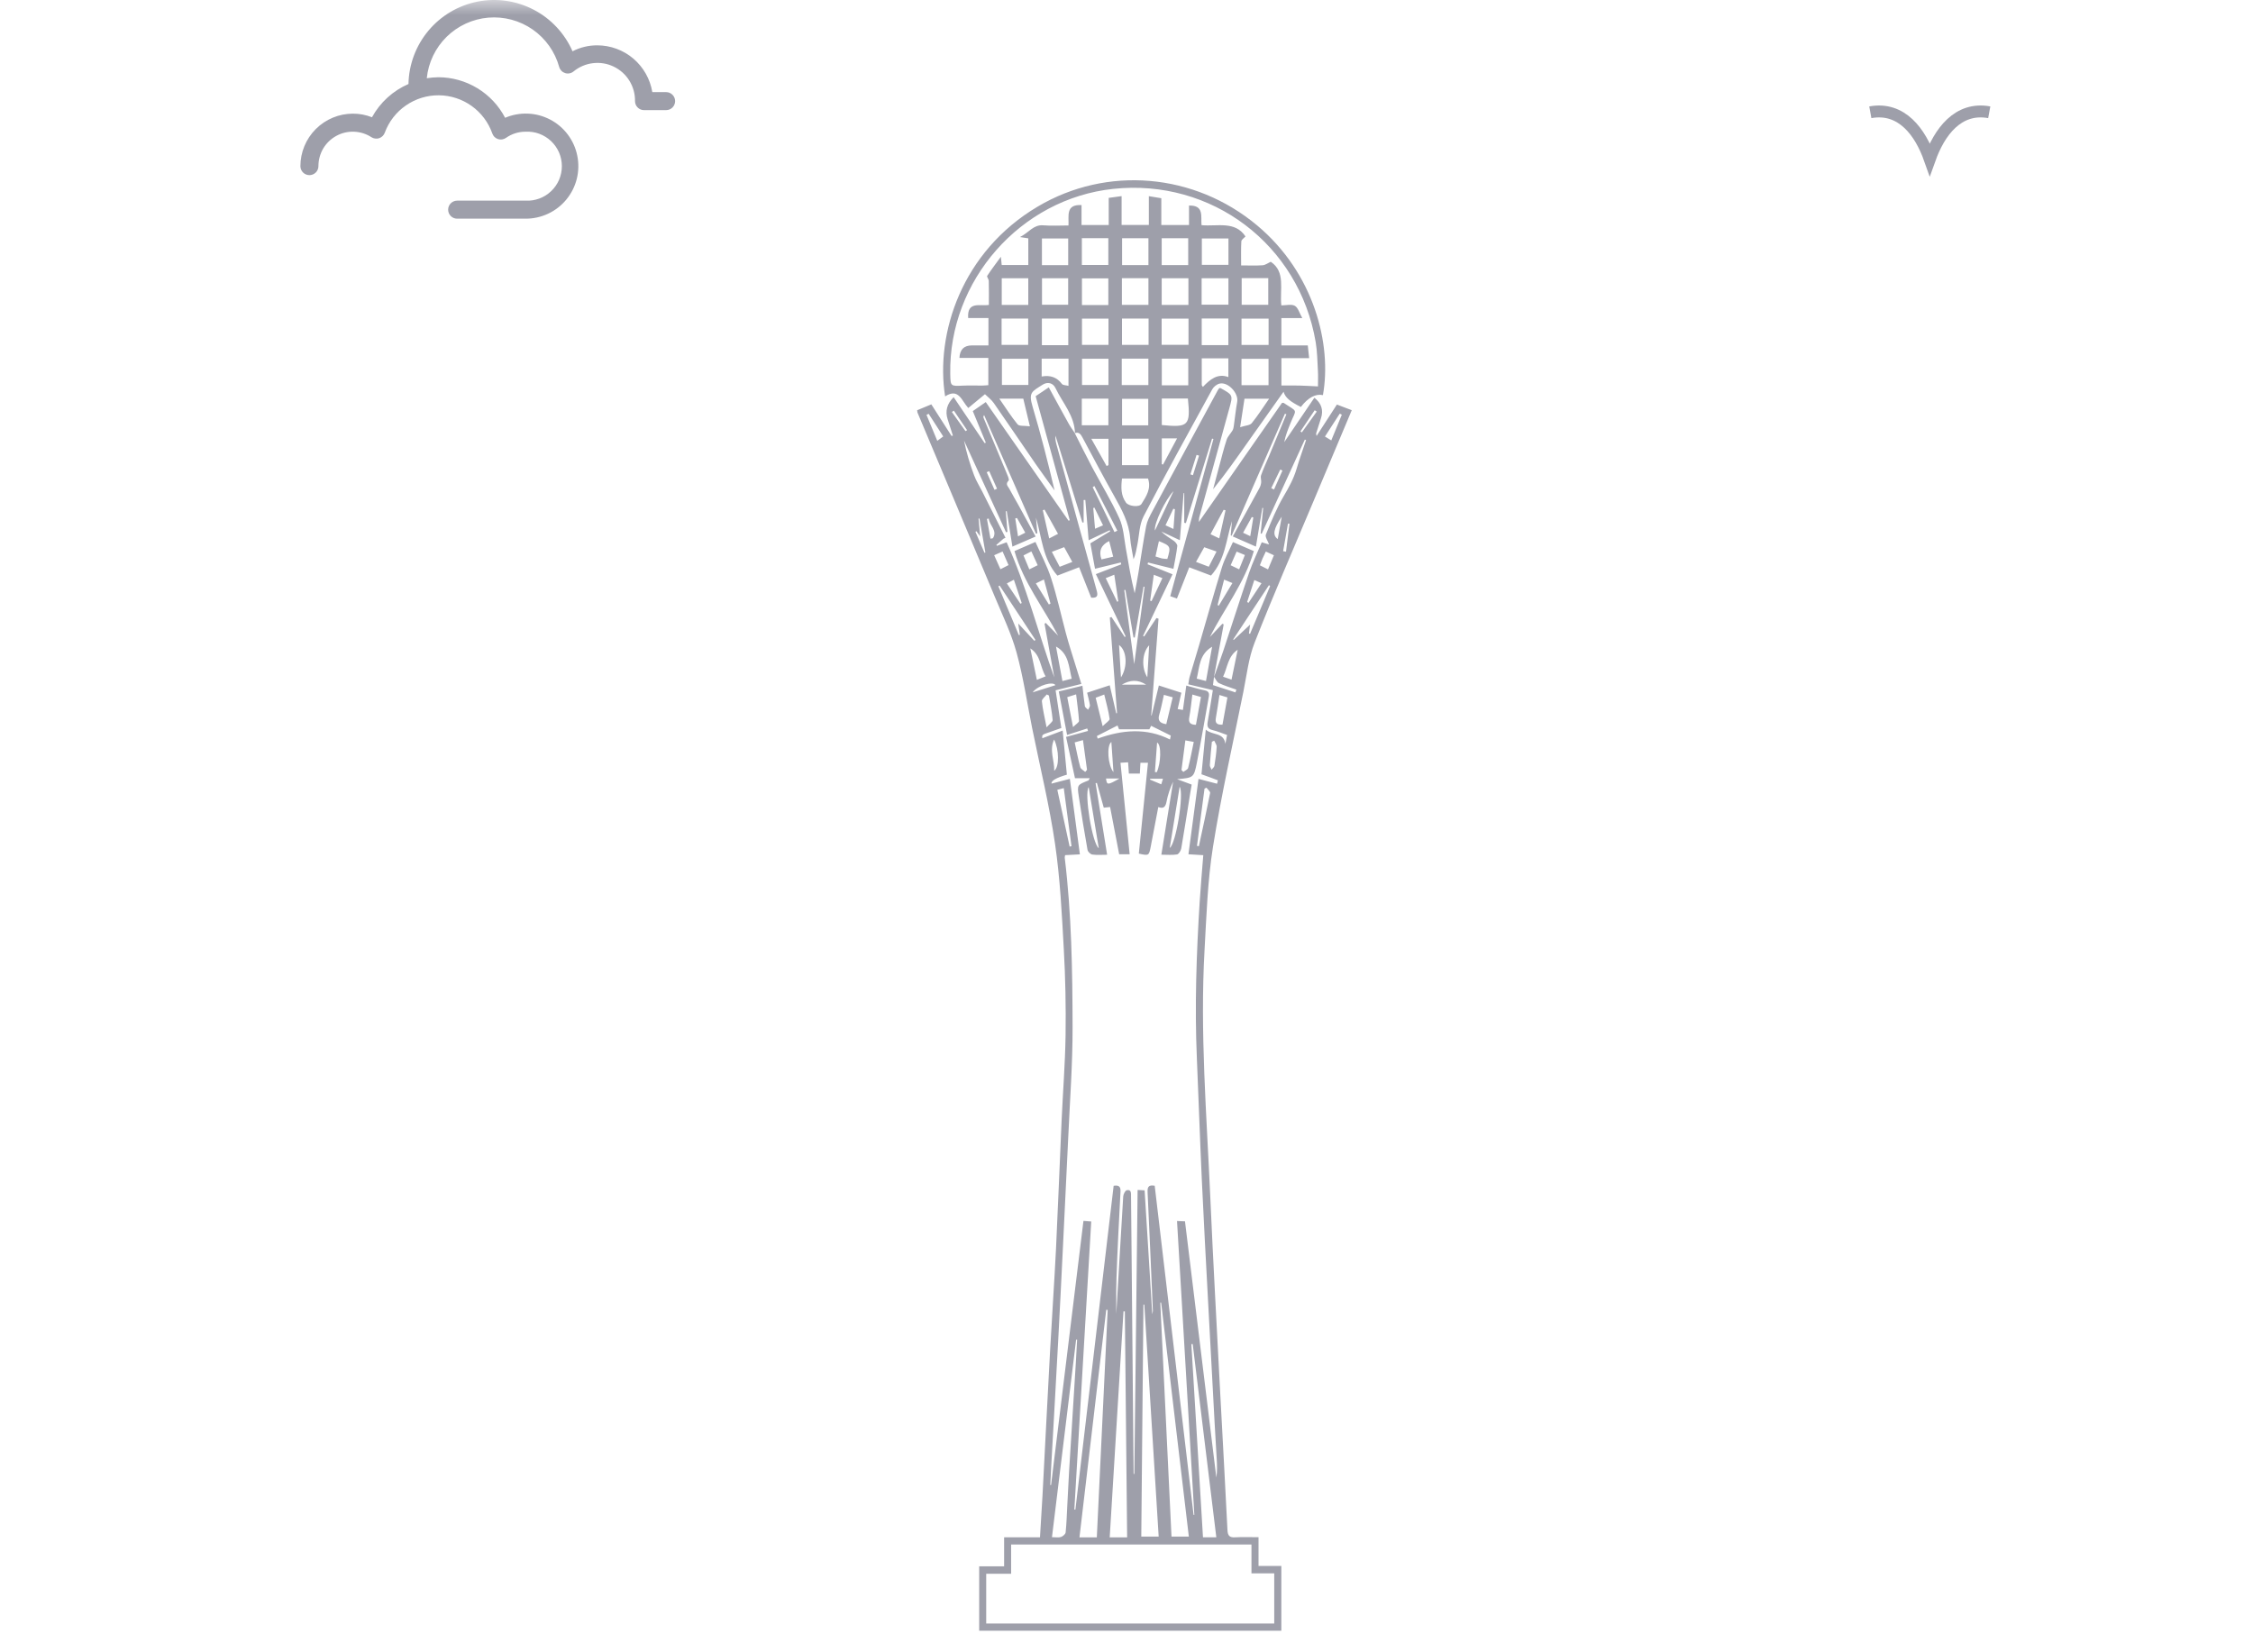 <svg width="75" height="55" viewBox="0 0 75 55" fill="none" xmlns="http://www.w3.org/2000/svg">
<mask id="mask0_1_6131" style="mask-type:alpha" maskUnits="userSpaceOnUse" x="0" y="0" width="76" height="55">
<rect x="0" y="6.10352e-05" width="75" height="55" fill="#D9D9D9"/>
</mask>
<g mask="url(#mask0_1_6131)">
<path d="M12.383 3.903C12.18 3.823 11.964 3.782 11.746 3.783C11.284 3.784 10.84 3.968 10.512 4.296C10.185 4.623 10.001 5.067 10 5.53C10 5.609 10.032 5.686 10.088 5.742C10.144 5.798 10.221 5.83 10.3 5.83C10.38 5.83 10.456 5.798 10.512 5.742C10.569 5.686 10.6 5.609 10.6 5.53C10.6 5.324 10.655 5.122 10.759 4.944C10.864 4.767 11.015 4.622 11.196 4.523C11.376 4.424 11.58 4.376 11.786 4.384C11.992 4.392 12.192 4.455 12.365 4.567C12.402 4.591 12.445 4.607 12.49 4.612C12.535 4.618 12.58 4.614 12.623 4.6C12.665 4.585 12.704 4.561 12.737 4.529C12.769 4.498 12.793 4.459 12.809 4.417C12.944 4.049 13.19 3.732 13.512 3.51C13.834 3.287 14.217 3.169 14.608 3.172C15 3.175 15.381 3.299 15.699 3.526C16.018 3.754 16.259 4.074 16.389 4.444C16.404 4.487 16.429 4.526 16.461 4.559C16.494 4.591 16.534 4.615 16.578 4.63C16.622 4.644 16.668 4.648 16.714 4.641C16.76 4.634 16.804 4.617 16.842 4.591C17.033 4.455 17.262 4.383 17.496 4.384C17.651 4.376 17.807 4.399 17.953 4.453C18.099 4.508 18.233 4.591 18.346 4.698C18.459 4.806 18.549 4.935 18.611 5.078C18.672 5.221 18.704 5.375 18.704 5.531C18.704 5.687 18.672 5.841 18.611 5.985C18.549 6.128 18.459 6.257 18.346 6.364C18.233 6.472 18.099 6.555 17.953 6.609C17.807 6.663 17.651 6.687 17.496 6.679H15.218C15.139 6.679 15.062 6.711 15.006 6.767C14.95 6.823 14.918 6.9 14.918 6.979C14.918 7.059 14.95 7.135 15.006 7.191C15.062 7.248 15.139 7.279 15.218 7.279H17.496C17.756 7.28 18.012 7.223 18.247 7.113C18.483 7.002 18.69 6.841 18.855 6.64C19.02 6.439 19.138 6.204 19.201 5.952C19.263 5.7 19.269 5.437 19.217 5.182C19.166 4.927 19.058 4.687 18.902 4.48C18.746 4.272 18.546 4.101 18.316 3.981C18.085 3.86 17.831 3.792 17.572 3.782C17.312 3.772 17.054 3.819 16.815 3.921C16.603 3.515 16.284 3.175 15.893 2.937C15.501 2.699 15.052 2.572 14.594 2.571C14.464 2.573 14.335 2.584 14.207 2.604C14.26 2.082 14.493 1.594 14.867 1.226C15.241 0.858 15.732 0.632 16.255 0.587C16.779 0.543 17.301 0.683 17.732 0.982C18.162 1.282 18.475 1.723 18.615 2.229C18.629 2.277 18.654 2.32 18.688 2.356C18.723 2.392 18.766 2.418 18.813 2.433C18.86 2.448 18.911 2.451 18.959 2.441C19.008 2.432 19.054 2.41 19.092 2.379C19.277 2.227 19.501 2.131 19.738 2.103C19.976 2.074 20.216 2.114 20.431 2.218C20.646 2.322 20.828 2.485 20.953 2.689C21.078 2.892 21.143 3.127 21.139 3.366C21.139 3.446 21.17 3.522 21.227 3.578C21.283 3.635 21.359 3.666 21.439 3.666H22.174C22.253 3.666 22.33 3.635 22.386 3.578C22.442 3.522 22.474 3.446 22.474 3.366C22.474 3.287 22.442 3.21 22.386 3.154C22.33 3.098 22.253 3.066 22.174 3.066H21.715C21.643 2.632 21.419 2.237 21.084 1.951C20.748 1.666 20.322 1.509 19.881 1.509C19.595 1.508 19.313 1.576 19.059 1.707C18.798 1.112 18.342 0.623 17.766 0.323C17.189 0.022 16.528 -0.072 15.89 0.055C15.253 0.182 14.678 0.523 14.261 1.022C13.845 1.52 13.61 2.146 13.598 2.796C13.081 3.02 12.653 3.41 12.383 3.903Z" fill="#9E9FAA"/>
<path d="M62.261 3.737C63.314 3.545 63.928 4.412 64.24 5.294C64.556 4.409 65.172 3.545 66.22 3.737" stroke="#9E9FAA" stroke-width="0.396" stroke-miterlimit="10"/>
<g clip-path="url(#clip0_1_6131)">
<path d="M35.778 14.418C35.97 14.797 36.157 15.178 36.356 15.553C36.658 16.12 36.997 16.669 37.262 17.253C37.399 17.554 37.417 17.911 37.476 18.244C37.566 18.743 37.645 19.243 37.772 19.748C37.814 19.519 37.861 19.292 37.898 19.061C37.983 18.546 38.056 18.027 38.154 17.515C38.186 17.348 38.27 17.186 38.352 17.034C39.077 15.686 39.806 14.341 40.536 12.995C40.551 12.967 40.572 12.943 40.59 12.918C40.607 12.918 40.625 12.916 40.635 12.921C41.05 13.153 41.045 13.152 40.919 13.607C40.584 14.813 40.253 16.02 39.921 17.227C39.913 17.255 39.916 17.286 39.909 17.376C40.857 16.018 41.771 14.707 42.677 13.41C42.713 13.41 42.724 13.407 42.729 13.41C43.223 13.735 43.158 13.595 42.959 14.086C42.877 14.29 42.793 14.492 42.751 14.718C43.085 14.225 43.42 13.732 43.754 13.239C43.991 13.424 44.064 13.654 43.972 13.929C43.917 14.094 43.866 14.261 43.813 14.427C43.809 14.441 43.818 14.457 43.828 14.511C44.059 14.153 44.276 13.819 44.504 13.466C44.667 13.527 44.826 13.588 44.999 13.654C44.57 14.673 44.147 15.679 43.724 16.686C43.067 18.25 42.388 19.805 41.768 21.383C41.564 21.9 41.502 22.474 41.391 23.025C41.045 24.742 40.656 26.454 40.38 28.182C40.199 29.315 40.163 30.474 40.098 31.623C39.944 34.358 40.167 37.088 40.288 39.819C40.386 42.048 40.512 44.277 40.627 46.507C40.705 47.983 40.789 49.458 40.861 50.934C40.871 51.12 40.931 51.183 41.115 51.173C41.367 51.158 41.62 51.169 41.895 51.169V52.126H42.654V54.282H32.596V52.139H33.426V51.172H34.62C34.649 50.698 34.678 50.255 34.702 49.812C34.788 48.186 34.869 46.559 34.958 44.932C35.019 43.814 35.097 42.696 35.153 41.578C35.222 40.157 35.275 38.736 35.339 37.315C35.382 36.363 35.457 35.411 35.472 34.458C35.485 33.505 35.467 32.55 35.413 31.598C35.348 30.425 35.291 29.246 35.121 28.086C34.932 26.794 34.619 25.521 34.36 24.239C34.191 23.4 34.067 22.548 33.841 21.724C33.666 21.087 33.374 20.481 33.117 19.867C32.263 17.82 31.401 15.776 30.541 13.73C30.536 13.716 30.537 13.7 30.53 13.656C30.68 13.594 30.835 13.529 31.003 13.46C31.234 13.821 31.455 14.167 31.677 14.512L31.72 14.497C31.663 14.318 31.606 14.139 31.547 13.96C31.457 13.687 31.523 13.441 31.746 13.22C32.091 13.732 32.435 14.242 32.779 14.752L32.817 14.733C32.677 14.393 32.536 14.053 32.383 13.684C32.515 13.593 32.655 13.496 32.815 13.384C33.74 14.71 34.655 16.022 35.571 17.333L35.611 17.317C35.234 15.945 34.857 14.573 34.476 13.187C34.616 13.092 34.753 13.002 34.913 12.894C35.14 13.309 35.356 13.711 35.579 14.109C35.64 14.219 35.716 14.319 35.786 14.424L35.779 14.418H35.778ZM40.416 22.527C40.52 22.237 40.627 21.948 40.725 21.656C41.011 20.792 41.286 19.924 41.581 19.064C41.701 18.717 41.861 18.384 42.002 18.051C42.122 18.087 42.2 18.11 42.246 18.124C42.208 18.012 42.107 17.875 42.14 17.792C42.319 17.353 42.5 16.909 42.741 16.502C42.911 16.214 43.066 15.93 43.161 15.608C43.256 15.285 43.372 14.968 43.478 14.648C43.464 14.643 43.45 14.638 43.436 14.633C42.956 15.678 42.478 16.724 41.999 17.77C41.987 17.765 41.976 17.76 41.965 17.755C41.994 17.474 42.022 17.191 42.05 16.909C42.041 16.908 42.031 16.907 42.022 16.906C41.951 17.329 41.881 17.752 41.808 18.195C41.531 18.073 41.289 17.967 41.037 17.856C41.342 17.306 41.634 16.781 41.922 16.253C41.954 16.195 41.977 16.126 41.983 16.061C41.992 15.982 41.954 15.891 41.98 15.82C42.056 15.604 42.154 15.396 42.243 15.184C42.436 14.72 42.629 14.255 42.822 13.791C42.806 13.785 42.79 13.778 42.774 13.771C42.182 15.125 41.591 16.479 40.999 17.834C40.989 17.83 40.979 17.825 40.969 17.821C40.983 17.663 40.997 17.505 41.01 17.346C40.818 17.967 40.784 18.638 40.313 19.158C40.082 19.071 39.842 18.979 39.589 18.884C39.449 19.239 39.316 19.576 39.179 19.923C39.099 19.895 39.035 19.872 38.956 19.845C39.438 18.092 39.916 16.352 40.394 14.613C40.379 14.608 40.364 14.604 40.349 14.599C40.058 15.537 39.767 16.475 39.477 17.412C39.459 17.409 39.44 17.406 39.422 17.402V16.413C39.416 16.413 39.408 16.413 39.401 16.415C39.36 16.931 39.318 17.447 39.276 17.981C39.053 17.877 38.856 17.784 38.658 17.692C38.783 17.821 38.934 17.903 39.073 18.002C39.128 18.041 39.197 18.122 39.191 18.176C39.163 18.426 39.109 18.673 39.062 18.934C38.764 18.86 38.49 18.792 38.217 18.724C38.212 18.744 38.207 18.764 38.201 18.783C38.472 18.892 38.743 19 39.032 19.116C38.696 19.818 38.374 20.493 38.051 21.167C38.063 21.173 38.076 21.179 38.088 21.185C38.225 20.981 38.36 20.777 38.497 20.572C38.52 20.58 38.543 20.587 38.566 20.595C38.485 21.668 38.403 22.74 38.322 23.813C38.327 23.814 38.331 23.815 38.336 23.816C38.415 23.489 38.494 23.162 38.577 22.818C38.843 22.903 39.082 22.981 39.326 23.059C39.284 23.244 39.245 23.418 39.203 23.603C39.269 23.614 39.319 23.622 39.378 23.632C39.416 23.358 39.451 23.101 39.49 22.82C39.707 22.877 39.902 22.941 40.101 22.979C40.243 23.005 40.26 23.084 40.239 23.198C40.108 23.929 39.986 24.661 39.842 25.389C39.742 25.891 39.728 25.888 39.184 25.937C39.379 26.009 39.522 26.061 39.67 26.116C39.652 26.214 39.638 26.299 39.624 26.384C39.525 27.003 39.43 27.622 39.323 28.239C39.31 28.316 39.241 28.43 39.184 28.441C39.024 28.468 38.857 28.45 38.66 28.45C38.794 27.619 38.923 26.818 39.052 26.019C38.953 26.233 38.877 26.451 38.835 26.675C38.803 26.843 38.747 26.935 38.558 26.865C38.472 27.319 38.39 27.754 38.305 28.19C38.248 28.484 38.239 28.488 37.91 28.414C38.011 27.412 38.112 26.407 38.215 25.389H37.964C37.957 25.512 37.951 25.628 37.944 25.749H37.579C37.57 25.619 37.562 25.503 37.553 25.375C37.455 25.381 37.38 25.385 37.3 25.39C37.402 26.413 37.503 27.419 37.605 28.437H37.256C37.153 27.903 37.053 27.384 36.954 26.863C36.874 26.872 36.812 26.879 36.743 26.885C36.664 26.605 36.589 26.332 36.514 26.061C36.499 26.064 36.485 26.067 36.471 26.07C36.598 26.855 36.724 27.64 36.855 28.452C36.675 28.452 36.516 28.467 36.362 28.445C36.301 28.436 36.215 28.353 36.203 28.292C36.097 27.699 36 27.104 35.911 26.508C35.854 26.126 35.861 26.125 36.229 25.981C36.244 25.975 36.251 25.947 36.276 25.904H35.785C35.684 25.437 35.587 24.991 35.488 24.53C35.738 24.462 35.978 24.397 36.218 24.331C36.209 24.303 36.2 24.275 36.193 24.248C35.976 24.318 35.759 24.389 35.522 24.465C35.43 23.979 35.34 23.508 35.246 23.017C35.514 22.952 35.768 22.891 36.033 22.827C36.062 23.085 36.081 23.298 36.114 23.508C36.121 23.551 36.184 23.586 36.221 23.624C36.243 23.576 36.289 23.523 36.283 23.478C36.263 23.34 36.224 23.205 36.189 23.058C36.452 22.972 36.694 22.893 36.942 22.811C37.018 23.136 37.087 23.44 37.158 23.744C37.167 23.742 37.175 23.74 37.185 23.738C37.105 22.677 37.025 21.616 36.945 20.555C36.964 20.55 36.983 20.544 37.002 20.54C37.148 20.761 37.294 20.983 37.44 21.204C37.45 21.198 37.461 21.191 37.472 21.184C37.145 20.501 36.818 19.817 36.48 19.111C36.772 18.998 37.048 18.891 37.324 18.785C37.32 18.764 37.315 18.744 37.31 18.723C37.027 18.791 36.744 18.861 36.452 18.932C36.399 18.646 36.348 18.368 36.297 18.086C36.523 17.948 36.74 17.815 36.958 17.684C36.952 17.673 36.945 17.663 36.94 17.651C36.714 17.758 36.489 17.865 36.24 17.983C36.202 17.521 36.165 17.081 36.129 16.642C36.111 16.642 36.092 16.643 36.073 16.644V17.392C36.059 17.392 36.046 17.392 36.031 17.393C35.733 16.429 35.434 15.464 35.136 14.5C35.124 14.605 35.144 14.702 35.17 14.798C35.612 16.41 36.054 18.021 36.501 19.632C36.546 19.792 36.566 19.914 36.325 19.896C36.193 19.561 36.06 19.226 35.923 18.882C35.658 18.984 35.416 19.076 35.199 19.16C34.705 18.599 34.683 17.886 34.486 17.23C34.502 17.404 34.517 17.578 34.532 17.752C34.517 17.756 34.501 17.76 34.485 17.764C33.91 16.448 33.335 15.133 32.76 13.817C32.727 13.863 32.735 13.893 32.746 13.919C32.997 14.519 33.249 15.118 33.497 15.718C33.535 15.811 33.609 15.965 33.575 15.998C33.455 16.117 33.557 16.188 33.598 16.267C33.693 16.45 33.801 16.627 33.9 16.807C34.09 17.153 34.278 17.499 34.475 17.859C34.208 17.975 33.966 18.08 33.702 18.195C33.636 17.776 33.575 17.395 33.514 17.015C33.504 17.015 33.493 17.017 33.482 17.018C33.5 17.246 33.518 17.474 33.536 17.704C33.521 17.708 33.506 17.712 33.49 17.717C33.024 16.699 32.558 15.682 32.091 14.664C32.169 15.061 32.286 15.444 32.426 15.819C32.496 16.008 32.607 16.182 32.699 16.364C32.956 16.876 33.214 17.389 33.472 17.901C33.45 17.911 33.428 17.92 33.406 17.93C33.327 18 33.247 18.07 33.167 18.14C33.173 18.15 33.179 18.159 33.185 18.169C33.286 18.132 33.387 18.096 33.51 18.051C34.169 19.509 34.557 21.055 35.096 22.55C34.989 21.954 34.88 21.358 34.772 20.762C34.785 20.754 34.798 20.744 34.811 20.735C34.949 20.877 35.088 21.018 35.225 21.159C34.736 20.224 34.067 19.387 33.771 18.344C34.008 18.241 34.231 18.143 34.469 18.04C34.648 18.446 34.859 18.835 34.992 19.251C35.184 19.846 35.319 20.46 35.479 21.064C35.53 21.255 35.585 21.445 35.644 21.634C35.758 22.006 35.876 22.377 35.997 22.766C35.677 22.845 35.413 22.91 35.14 22.978C35.204 23.399 35.267 23.812 35.331 24.233C35.192 24.282 35.066 24.328 34.939 24.371C34.686 24.456 34.686 24.456 34.696 24.575C34.913 24.493 35.136 24.409 35.375 24.318C35.424 24.832 35.47 25.311 35.515 25.786C35.157 25.891 34.987 25.991 35.004 26.084C35.201 26.032 35.397 25.982 35.614 25.926C35.727 26.772 35.837 27.599 35.948 28.439C35.766 28.448 35.61 28.457 35.456 28.465C35.45 28.505 35.441 28.529 35.444 28.552C35.671 30.421 35.701 32.303 35.705 34.182C35.708 35.404 35.616 36.627 35.561 37.85C35.505 39.07 35.444 40.291 35.384 41.511C35.333 42.539 35.284 43.567 35.228 44.594C35.156 45.951 35.077 47.307 35.002 48.664C34.988 48.92 34.975 49.175 34.963 49.431C34.971 49.431 34.98 49.431 34.989 49.432C35.348 46.507 35.706 43.581 36.067 40.64C36.152 40.647 36.218 40.651 36.326 40.66C36.138 43.868 35.951 47.057 35.764 50.247C35.775 50.247 35.788 50.248 35.799 50.249C36.224 46.654 36.648 43.059 37.072 39.472C37.272 39.441 37.308 39.522 37.3 39.673C37.251 40.625 37.199 41.577 37.167 42.53C37.148 43.076 37.163 43.623 37.163 44.169C37.143 43.879 37.169 43.589 37.186 43.298C37.255 42.14 37.318 40.982 37.391 39.825C37.396 39.751 37.456 39.63 37.509 39.618C37.666 39.586 37.65 39.721 37.651 39.823C37.657 40.371 37.662 40.92 37.667 41.468C37.69 43.999 37.714 46.531 37.737 49.062C37.745 49.062 37.753 49.062 37.761 49.062C37.797 45.917 37.833 42.772 37.87 39.609C37.96 39.614 38.025 39.618 38.103 39.623C38.188 40.992 38.271 42.34 38.358 43.75C38.373 43.672 38.378 43.657 38.378 43.641C38.32 42.324 38.266 41.006 38.202 39.689C38.193 39.512 38.231 39.435 38.439 39.471C38.87 43.123 39.301 46.775 39.733 50.427C39.741 50.427 39.75 50.426 39.758 50.425C39.566 47.17 39.375 43.914 39.182 40.644C39.292 40.649 39.361 40.651 39.447 40.655C39.796 43.505 40.143 46.345 40.491 49.185C40.523 48.976 40.515 48.77 40.503 48.565C40.481 48.169 40.455 47.772 40.434 47.375C40.361 46.042 40.289 44.71 40.219 43.377C40.146 42.007 40.07 40.636 40.007 39.265C39.945 37.916 39.9 36.565 39.842 35.216C39.767 33.483 39.828 31.752 39.936 30.022C39.968 29.508 40.015 28.997 40.056 28.466C39.89 28.455 39.736 28.447 39.562 28.436C39.674 27.588 39.784 26.768 39.897 25.927C40.124 25.987 40.313 26.035 40.515 26.088C40.526 26.042 40.546 25.976 40.541 25.974C40.369 25.907 40.194 25.844 39.996 25.773C40.042 25.301 40.088 24.823 40.139 24.287C40.364 24.487 40.733 24.365 40.792 24.76C40.812 24.653 40.829 24.564 40.848 24.465C40.679 24.406 40.525 24.34 40.364 24.302C40.2 24.263 40.176 24.174 40.203 24.025C40.268 23.66 40.322 23.294 40.374 22.972C40.094 22.905 39.835 22.844 39.557 22.779C39.574 22.678 39.581 22.599 39.603 22.526C39.704 22.18 39.811 21.837 39.912 21.492C40.166 20.622 40.41 19.748 40.677 18.882C40.765 18.599 40.914 18.335 41.043 18.044C41.289 18.15 41.517 18.248 41.739 18.344C41.431 19.41 40.756 20.253 40.277 21.203C40.415 21.056 40.554 20.909 40.692 20.763C40.707 20.77 40.721 20.778 40.735 20.784C40.628 21.366 40.52 21.947 40.413 22.53C40.402 22.621 40.391 22.711 40.379 22.805C40.643 22.891 40.885 22.97 41.127 23.048C41.137 23.018 41.147 22.986 41.157 22.956C40.963 22.885 40.762 22.828 40.577 22.739C40.506 22.705 40.468 22.602 40.414 22.53L40.416 22.527ZM41.66 52.372V51.412H33.659V52.385H32.83V54.041H42.418V52.372H41.66ZM38.656 43.364C38.645 43.364 38.635 43.365 38.625 43.365C38.749 45.96 38.874 48.554 38.998 51.148H39.575C39.267 48.538 38.961 45.95 38.654 43.364H38.656ZM36.873 43.606C36.857 43.603 36.841 43.6 36.826 43.597C36.529 46.12 36.232 48.642 35.934 51.175H36.512C36.632 48.644 36.752 46.125 36.873 43.606ZM37.992 51.148H38.571C38.41 48.56 38.252 45.993 38.093 43.428L38.064 43.429C38.041 45.995 38.017 48.56 37.992 51.148ZM37.521 51.174C37.495 48.658 37.47 46.154 37.445 43.651C37.429 43.651 37.415 43.651 37.4 43.651C37.247 46.158 37.094 48.664 36.941 51.174H37.521ZM35.019 51.168C35.15 51.168 35.243 51.188 35.32 51.161C35.384 51.139 35.468 51.066 35.474 51.008C35.504 50.717 35.513 50.424 35.528 50.132C35.548 49.751 35.565 49.371 35.588 48.99C35.662 47.777 35.738 46.564 35.814 45.352C35.829 45.099 35.842 44.846 35.856 44.594L35.823 44.593C35.557 46.772 35.29 48.951 35.019 51.167V51.168ZM39.704 44.739C39.689 44.739 39.674 44.741 39.659 44.742C39.788 46.883 39.917 49.025 40.046 51.173H40.49C40.226 49.017 39.965 46.879 39.704 44.739ZM34.434 21.331C34.445 21.321 34.458 21.31 34.469 21.301C34.072 20.698 33.675 20.096 33.277 19.493L33.235 19.515C33.463 20.057 33.689 20.598 33.916 21.14C33.928 21.136 33.939 21.133 33.95 21.129C33.935 21.027 33.92 20.925 33.896 20.755C34.106 20.981 34.27 21.156 34.433 21.331L34.434 21.331ZM42.28 19.509C42.268 19.498 42.256 19.488 42.243 19.478C41.846 20.081 41.448 20.683 41.05 21.287C41.058 21.29 41.065 21.295 41.072 21.299C41.25 21.133 41.427 20.966 41.614 20.791C41.6 20.894 41.588 20.991 41.576 21.088C41.588 21.092 41.6 21.095 41.613 21.098C41.835 20.568 42.059 20.039 42.281 19.509L42.28 19.509ZM38.948 24.616C38.948 24.616 38.961 24.549 38.974 24.485C38.748 24.373 38.537 24.268 38.32 24.16C38.289 24.22 38.262 24.272 38.261 24.275H37.252C37.248 24.266 37.227 24.214 37.201 24.149C36.958 24.273 36.736 24.387 36.514 24.5C36.523 24.529 36.532 24.557 36.541 24.586C37.355 24.293 38.157 24.218 38.949 24.616H38.948ZM37.757 22.107C37.876 21.213 37.988 20.373 38.101 19.533C38.089 19.531 38.079 19.53 38.067 19.529C37.97 20.093 37.873 20.657 37.775 21.222C37.761 21.221 37.747 21.22 37.733 21.219C37.643 20.691 37.553 20.163 37.464 19.636C37.45 19.637 37.437 19.639 37.425 19.641C37.533 20.448 37.642 21.254 37.757 22.107ZM39.838 22.59C39.95 22.619 40.037 22.641 40.146 22.669C40.216 22.281 40.28 21.92 40.35 21.528C39.918 21.782 39.934 22.194 39.838 22.59ZM35.676 22.591C35.575 22.183 35.583 21.759 35.153 21.521C35.225 21.91 35.294 22.279 35.367 22.67C35.477 22.642 35.565 22.62 35.676 22.591ZM35.197 26.29C35.338 26.939 35.473 27.559 35.607 28.18C35.628 28.175 35.648 28.172 35.669 28.167C35.584 27.528 35.499 26.89 35.412 26.234C35.335 26.254 35.278 26.268 35.197 26.29ZM36.577 28.233C36.461 27.533 36.355 26.887 36.241 26.2C36.087 26.401 36.361 28.088 36.577 28.233ZM38.824 24.105C38.894 23.809 38.965 23.512 39.038 23.211C38.91 23.175 38.832 23.153 38.745 23.129C38.691 23.365 38.654 23.576 38.593 23.778C38.532 23.977 38.6 24.074 38.824 24.105ZM36.474 23.226C36.548 23.53 36.619 23.817 36.706 24.173C36.812 24.065 36.946 23.986 36.938 23.927C36.901 23.659 36.825 23.396 36.759 23.119C36.644 23.162 36.565 23.192 36.474 23.226ZM39.269 26.189C39.155 26.895 39.051 27.541 38.94 28.224C39.144 28.102 39.423 26.404 39.269 26.189ZM39.846 28.156C39.867 28.16 39.888 28.164 39.909 28.168C40.036 27.578 40.167 26.988 40.284 26.397C40.293 26.348 40.205 26.279 40.163 26.219C40.141 26.229 40.119 26.24 40.097 26.251C40.013 26.887 39.93 27.522 39.846 28.158V28.156ZM39.692 23.12C39.656 23.391 39.636 23.636 39.59 23.875C39.557 24.054 39.622 24.122 39.811 24.127C39.867 23.818 39.923 23.512 39.979 23.201C39.873 23.171 39.798 23.15 39.692 23.119V23.12ZM35.527 23.205C35.588 23.523 35.648 23.828 35.72 24.202C35.818 24.104 35.922 24.046 35.919 23.997C35.901 23.708 35.858 23.421 35.823 23.113C35.704 23.151 35.624 23.175 35.528 23.206L35.527 23.205ZM36.125 25.695C36.145 25.672 36.165 25.649 36.186 25.626C36.142 25.301 36.098 24.976 36.051 24.636C35.943 24.666 35.863 24.688 35.775 24.712C35.839 25.003 35.888 25.273 35.961 25.537C35.978 25.6 36.069 25.643 36.125 25.695V25.695ZM34.84 24.21C34.939 24.095 35.047 24.025 35.042 23.966C35.018 23.693 34.963 23.423 34.918 23.151C34.894 23.14 34.869 23.128 34.845 23.116C34.788 23.192 34.676 23.273 34.683 23.343C34.709 23.607 34.774 23.868 34.839 24.209L34.84 24.21ZM40.088 18.215C39.995 18.381 39.911 18.53 39.814 18.703C39.965 18.761 40.094 18.809 40.239 18.865C40.328 18.688 40.409 18.531 40.497 18.359C40.35 18.307 40.232 18.266 40.087 18.215H40.088ZM39.33 25.631C39.351 25.651 39.371 25.674 39.392 25.695C39.447 25.651 39.537 25.617 39.551 25.564C39.623 25.284 39.676 24.999 39.739 24.696C39.632 24.677 39.553 24.662 39.459 24.645C39.413 24.994 39.372 25.312 39.33 25.631ZM35.425 18.213C35.274 18.271 35.152 18.317 35.015 18.369C35.107 18.545 35.187 18.698 35.276 18.867C35.418 18.812 35.546 18.763 35.696 18.705C35.601 18.532 35.519 18.383 35.425 18.213ZM40.86 23.215C40.757 23.184 40.681 23.161 40.594 23.134C40.552 23.408 40.521 23.65 40.476 23.889C40.441 24.068 40.511 24.133 40.695 24.121C40.749 23.826 40.802 23.534 40.86 23.215V23.215ZM34.516 22.631C34.624 22.587 34.703 22.556 34.808 22.513C34.618 22.201 34.655 21.813 34.298 21.583C34.374 21.948 34.441 22.275 34.516 22.63V22.631ZM41.203 21.628C40.871 21.846 40.865 22.213 40.715 22.526C40.818 22.562 40.898 22.589 40.996 22.623C41.067 22.282 41.135 21.955 41.202 21.627L41.203 21.628ZM38.579 18.012C38.541 18.186 38.503 18.355 38.465 18.522C38.566 18.553 38.625 18.577 38.685 18.59C38.743 18.601 38.803 18.601 38.859 18.606C38.982 18.194 38.972 18.171 38.578 18.012H38.579ZM37.057 18.53C37.007 18.339 36.966 18.177 36.923 18.01C36.655 18.14 36.569 18.344 36.667 18.621C36.786 18.594 36.906 18.565 37.057 18.53ZM35.22 17.77C35.062 17.488 34.916 17.224 34.77 16.962C34.751 16.97 34.733 16.979 34.714 16.986C34.783 17.293 34.852 17.6 34.926 17.923C35.029 17.87 35.104 17.831 35.22 17.77ZM40.796 16.985C40.775 16.981 40.754 16.975 40.733 16.97C40.59 17.237 40.447 17.502 40.297 17.782C40.412 17.837 40.487 17.873 40.588 17.921C40.662 17.594 40.73 17.289 40.797 16.985H40.796ZM37.316 22.55C37.553 22.177 37.504 21.646 37.252 21.471C37.273 21.817 37.293 22.158 37.316 22.55ZM35.093 25.656C35.268 25.539 35.257 24.947 35.089 24.615C34.922 24.989 35.106 25.302 35.093 25.656ZM40.421 24.655C40.394 24.667 40.369 24.679 40.342 24.691C40.318 24.95 40.29 25.208 40.274 25.468C40.271 25.517 40.312 25.569 40.332 25.62C40.365 25.578 40.418 25.539 40.426 25.493C40.46 25.283 40.49 25.072 40.502 24.86C40.506 24.794 40.45 24.724 40.421 24.657V24.655ZM37.19 20.033C37.202 20.025 37.215 20.017 37.226 20.011C37.183 19.723 37.139 19.436 37.093 19.131C36.985 19.174 36.901 19.207 36.808 19.244C36.943 19.524 37.066 19.779 37.19 20.033ZM38.409 19.131C38.364 19.445 38.326 19.718 38.287 19.994C38.302 19.998 38.318 20.003 38.334 20.009C38.451 19.759 38.57 19.509 38.695 19.244C38.594 19.205 38.517 19.174 38.409 19.132V19.131ZM33.095 18.482C33.17 18.651 33.235 18.796 33.304 18.948C33.405 18.896 33.481 18.858 33.573 18.81C33.507 18.658 33.442 18.511 33.375 18.358C33.277 18.401 33.199 18.435 33.096 18.481L33.095 18.482ZM40.967 18.816C41.077 18.869 41.158 18.907 41.25 18.951C41.321 18.776 41.378 18.632 41.441 18.475C41.34 18.433 41.257 18.398 41.166 18.361C41.096 18.52 41.037 18.657 40.967 18.816ZM40.749 19.294C40.67 19.6 40.601 19.871 40.531 20.142C40.545 20.147 40.56 20.153 40.574 20.158C40.721 19.913 40.869 19.668 41.026 19.408C40.921 19.365 40.851 19.336 40.749 19.294V19.294ZM34.264 18.953C34.362 18.904 34.444 18.864 34.544 18.814C34.471 18.655 34.404 18.51 34.334 18.355C34.233 18.405 34.159 18.443 34.071 18.488C34.138 18.648 34.197 18.792 34.265 18.953H34.264ZM42.211 18.953C42.281 18.785 42.342 18.641 42.407 18.483C42.309 18.438 42.228 18.4 42.138 18.359C42.094 18.452 42.058 18.522 42.027 18.594C41.997 18.664 41.972 18.736 41.94 18.817C42.03 18.862 42.106 18.9 42.21 18.953H42.211ZM38.254 21.479C38.015 21.732 37.994 22.229 38.193 22.546C38.215 22.16 38.234 21.819 38.254 21.479ZM36.432 16.179L36.374 16.216C36.616 16.714 36.858 17.214 37.1 17.712C37.131 17.696 37.164 17.681 37.195 17.665C36.941 17.169 36.686 16.674 36.432 16.179ZM44.107 14.531C44.188 14.581 44.247 14.617 44.317 14.66C44.438 14.367 44.552 14.085 44.668 13.804C44.645 13.792 44.623 13.78 44.6 13.768C44.44 14.015 44.281 14.261 44.106 14.531H44.107ZM34.917 20.122C34.935 20.111 34.952 20.102 34.97 20.091C34.899 19.83 34.827 19.57 34.751 19.289C34.645 19.34 34.57 19.377 34.483 19.419C34.637 19.669 34.778 19.895 34.917 20.122ZM30.914 13.775C30.89 13.787 30.866 13.798 30.842 13.809C30.962 14.096 31.08 14.382 31.201 14.674C31.274 14.62 31.329 14.579 31.399 14.528C31.234 14.271 31.074 14.023 30.915 13.775H30.914ZM38.448 17.658C38.654 17.221 38.86 16.784 39.066 16.348C38.812 16.602 38.402 17.434 38.448 17.658ZM41.516 20.038C41.531 20.048 41.546 20.058 41.561 20.068C41.701 19.857 41.841 19.645 41.994 19.413C41.903 19.373 41.836 19.344 41.755 19.308C41.67 19.566 41.593 19.802 41.516 20.037V20.038ZM33.517 19.421C33.678 19.662 33.824 19.879 33.969 20.096C33.983 20.088 33.997 20.081 34.012 20.074C33.927 19.82 33.841 19.566 33.751 19.297C33.663 19.343 33.603 19.375 33.517 19.421ZM38.446 25.698C38.466 25.7 38.486 25.703 38.507 25.705C38.647 25.404 38.669 24.789 38.518 24.717C38.494 25.051 38.47 25.375 38.446 25.698ZM36.719 17.486C36.615 17.272 36.523 17.084 36.431 16.896C36.419 16.901 36.406 16.906 36.393 16.912C36.412 17.136 36.432 17.359 36.453 17.601C36.549 17.559 36.62 17.529 36.719 17.486ZM36.996 24.698C36.833 24.819 36.878 25.473 37.066 25.702C37.041 25.346 37.02 25.038 36.996 24.698ZM32.771 18.401C32.782 18.397 32.791 18.394 32.802 18.39C32.737 18.013 32.671 17.637 32.606 17.26C32.596 17.261 32.585 17.262 32.575 17.263C32.591 17.443 32.607 17.622 32.629 17.854C32.563 17.763 32.533 17.723 32.504 17.682C32.493 17.688 32.482 17.695 32.471 17.701C32.572 17.934 32.672 18.167 32.772 18.4L32.771 18.401ZM39.111 16.951C39.094 16.945 39.076 16.94 39.059 16.934C38.974 17.114 38.888 17.294 38.798 17.485C38.891 17.529 38.962 17.561 39.063 17.608C39.08 17.373 39.096 17.161 39.112 16.95L39.111 16.951ZM41.722 17.224C41.705 17.22 41.687 17.216 41.671 17.211C41.578 17.38 41.483 17.549 41.381 17.734C41.464 17.773 41.532 17.805 41.62 17.847C41.657 17.625 41.689 17.425 41.722 17.224ZM35.133 22.808C35.068 22.673 34.557 22.801 34.376 23.047C34.628 22.967 34.88 22.888 35.133 22.808ZM33.854 17.243C33.835 17.247 33.816 17.252 33.797 17.256C33.826 17.447 33.856 17.637 33.889 17.854C33.987 17.804 34.054 17.77 34.13 17.732C34.031 17.556 33.943 17.4 33.855 17.243H33.854ZM42.668 17.198C42.393 17.607 42.354 17.815 42.534 17.944C42.577 17.705 42.618 17.475 42.668 17.198ZM32.915 17.262C32.895 17.266 32.875 17.27 32.854 17.273C32.894 17.493 32.933 17.711 32.972 17.931C32.998 17.926 33.025 17.921 33.052 17.917C33.218 17.662 32.933 17.485 32.915 17.262ZM37.343 22.791H38.156C37.877 22.614 37.624 22.627 37.343 22.791ZM42.714 18.347C42.746 18.353 42.778 18.36 42.81 18.365C42.849 18.055 42.887 17.745 42.925 17.435C42.909 17.432 42.892 17.43 42.876 17.428C42.822 17.734 42.768 18.041 42.714 18.347ZM42.318 16.249L42.411 16.294C42.505 16.084 42.597 15.874 42.691 15.664L42.618 15.63C42.518 15.837 42.418 16.044 42.318 16.25V16.249ZM39.627 15.79C39.655 15.799 39.683 15.808 39.712 15.817C39.779 15.6 39.847 15.383 39.915 15.166L39.832 15.141C39.763 15.357 39.695 15.574 39.627 15.79ZM43.833 13.701C43.81 13.686 43.787 13.67 43.765 13.655C43.607 13.891 43.448 14.126 43.29 14.361C43.306 14.372 43.321 14.382 43.337 14.393C43.503 14.163 43.668 13.933 43.833 13.701ZM32.929 15.683C32.901 15.695 32.873 15.707 32.847 15.719C32.934 15.914 33.02 16.11 33.106 16.305C33.134 16.292 33.162 16.28 33.19 16.267C33.103 16.073 33.016 15.878 32.929 15.682V15.683ZM32.141 14.352C32.158 14.341 32.175 14.33 32.193 14.319C32.047 14.103 31.899 13.886 31.753 13.669C31.731 13.684 31.709 13.7 31.687 13.714C31.838 13.927 31.99 14.139 32.141 14.352ZM37.266 25.914H36.818C36.848 26.139 36.869 26.139 37.266 25.914ZM38.714 25.921H38.287L38.285 25.952C38.405 26.003 38.526 26.053 38.657 26.108C38.678 26.035 38.694 25.984 38.714 25.921Z" fill="#9E9FAA"/>
<path d="M35.785 14.424C35.773 13.835 35.371 13.412 35.136 12.918C35.053 12.745 34.873 12.7 34.707 12.806C34.346 13.037 34.233 13.061 34.374 13.537C34.646 14.454 34.885 15.38 35.105 16.325C34.893 16.029 34.677 15.736 34.47 15.437C34.007 14.765 33.551 14.088 33.084 13.419C33.003 13.302 32.882 13.214 32.788 13.122C32.624 13.258 32.435 13.414 32.233 13.581C32.015 13.35 31.916 12.898 31.462 13.195C31.131 11.106 32.016 8.376 34.54 6.879C36.847 5.509 39.763 5.757 41.852 7.506C43.749 9.096 44.341 11.467 44.039 13.152C43.794 13.1 43.548 13.232 43.304 13.547C42.94 13.363 42.785 13.236 42.728 13.04C42.331 13.599 41.949 14.134 41.571 14.672C41.189 15.215 40.81 15.76 40.383 16.285C40.448 16.04 40.512 15.796 40.578 15.551C40.661 15.246 40.735 14.937 40.834 14.637C40.871 14.524 40.969 14.432 41.031 14.325C41.057 14.28 41.066 14.224 41.073 14.171C41.111 13.907 41.137 13.639 41.185 13.376C41.237 13.092 40.887 12.706 40.602 12.768C40.508 12.788 40.401 12.874 40.354 12.96C39.584 14.363 38.809 15.765 38.07 17.185C37.926 17.462 37.925 17.813 37.862 18.131C37.829 18.293 37.806 18.455 37.734 18.617C37.696 18.383 37.64 18.149 37.622 17.913C37.582 17.396 37.343 16.963 37.098 16.526C36.733 15.877 36.385 15.218 36.033 14.56C35.975 14.452 35.917 14.371 35.779 14.417L35.786 14.424H35.785ZM43.874 12.864C43.874 12.667 43.882 12.502 43.872 12.338C43.854 12.021 43.85 11.7 43.798 11.389C43.249 8.14 40.335 5.938 37.06 6.287C33.973 6.614 31.576 9.336 31.633 12.447C31.641 12.86 31.641 12.856 32.055 12.836C32.269 12.826 32.484 12.836 32.698 12.834C32.766 12.834 32.835 12.825 32.9 12.821V11.914H31.939C31.951 11.637 32.089 11.498 32.353 11.498C32.533 11.498 32.714 11.498 32.904 11.498V10.586H32.229C32.19 10.017 32.62 10.195 32.918 10.15C32.918 9.872 32.922 9.611 32.915 9.35C32.914 9.293 32.843 9.212 32.863 9.182C32.997 8.977 33.147 8.782 33.318 8.547C33.332 8.68 33.339 8.748 33.346 8.821H34.231V7.934C34.155 7.921 34.09 7.912 33.954 7.891C34.253 7.741 34.401 7.473 34.729 7.5C35.002 7.523 35.279 7.505 35.569 7.505C35.585 7.186 35.467 6.796 36.003 6.827V7.49H36.908V6.587C37.054 6.567 37.182 6.549 37.337 6.528V7.488H38.244V6.53C38.39 6.554 38.513 6.574 38.659 6.598V7.49H39.581V6.842C40.094 6.829 39.968 7.209 39.998 7.495C40.525 7.544 41.111 7.344 41.461 7.87C41.41 7.927 41.325 7.979 41.323 8.034C41.308 8.293 41.316 8.553 41.316 8.835C41.575 8.835 41.804 8.846 42.031 8.83C42.118 8.825 42.2 8.76 42.302 8.713C42.805 9.05 42.596 9.632 42.654 10.165C42.815 10.165 42.992 10.116 43.104 10.18C43.213 10.242 43.256 10.42 43.352 10.588H42.656V11.497H43.535C43.55 11.645 43.564 11.773 43.58 11.921H42.657V12.832C42.865 12.832 43.062 12.829 43.258 12.834C43.451 12.838 43.643 12.852 43.872 12.862L43.874 12.864ZM35.562 11.49V10.603H34.683V11.49H35.562ZM36.9 10.605H36.018V11.48H36.9V10.605ZM38.235 10.603H37.35V11.481H38.235V10.603ZM38.67 11.478H39.564V10.605H38.67V11.478ZM40.891 11.488V10.601H40.004V11.488H40.891ZM41.329 11.483H42.23V10.606H41.329V11.483ZM34.233 11.942H33.353V12.814H34.233V11.942ZM38.672 8.824H39.554V7.93H38.672V8.824ZM36.899 11.942H36.019V12.815H36.899V11.942ZM37.342 12.818H38.228V11.938H37.342V12.818ZM39.556 12.825V11.939H38.675V12.825H39.556ZM35.559 8.826V7.938H34.685V8.826H35.559ZM42.228 12.821V11.943H41.329V12.821H42.228ZM38.23 7.93H37.353V8.824H38.23V7.93ZM36.014 7.928V8.82H36.895V7.928H36.014ZM40.894 7.938H40.008V8.816H40.894V7.938ZM36.897 14.157V13.27H36.012V14.157H36.897ZM38.224 14.159V13.277H37.352V14.159H38.224ZM33.347 9.262V10.149H34.23V9.262H33.347ZM34.687 9.262V10.143H35.558V9.262H34.687ZM33.342 11.48H34.227V10.603H33.342V11.48ZM41.334 9.259V10.146H42.219V9.259H41.334ZM40.001 10.142H40.893V9.263H40.001V10.142ZM39.561 10.149V9.263H38.672V10.149H39.561ZM37.347 9.261V10.148H38.23V9.261H37.347ZM38.235 14.602H37.35V15.484H38.235V14.602ZM36.895 10.154V9.267H36.017V10.154H36.895ZM38.675 13.266V14.148C39.562 14.237 39.636 14.168 39.544 13.266H38.675ZM37.35 15.929C37.316 16.219 37.309 16.488 37.483 16.73C37.57 16.853 37.924 16.896 38 16.773C38.157 16.521 38.33 16.267 38.217 15.929H37.351H37.35ZM35.569 11.938H34.676V12.533C34.955 12.482 35.179 12.551 35.351 12.781C35.385 12.826 35.484 12.821 35.569 12.844V11.938ZM40.005 11.93V12.819C40.017 12.839 40.03 12.86 40.042 12.88C40.281 12.628 40.534 12.418 40.891 12.552V11.929H40.005V11.93ZM34.284 14.191C34.202 13.846 34.133 13.56 34.064 13.27H33.266C33.488 13.589 33.665 13.872 33.876 14.127C33.931 14.191 34.094 14.166 34.284 14.191ZM42.25 13.271H41.428C41.383 13.57 41.339 13.858 41.283 14.22C41.468 14.161 41.61 14.159 41.668 14.087C41.87 13.839 42.042 13.568 42.249 13.27L42.25 13.271ZM36.9 14.607H36.329C36.511 14.93 36.675 15.222 36.838 15.513C36.859 15.502 36.879 15.493 36.9 15.482V14.607ZM38.675 14.591V15.451C38.689 15.455 38.703 15.46 38.717 15.463C38.868 15.181 39.019 14.899 39.184 14.591H38.675Z" fill="#9E9FAA"/>
</g>
</g>
<defs>
<clipPath id="clip0_1_6131">
<rect width="14.47" height="48.281" fill="white" transform="translate(30.53 6)"/>
</clipPath>
</defs>
</svg>
